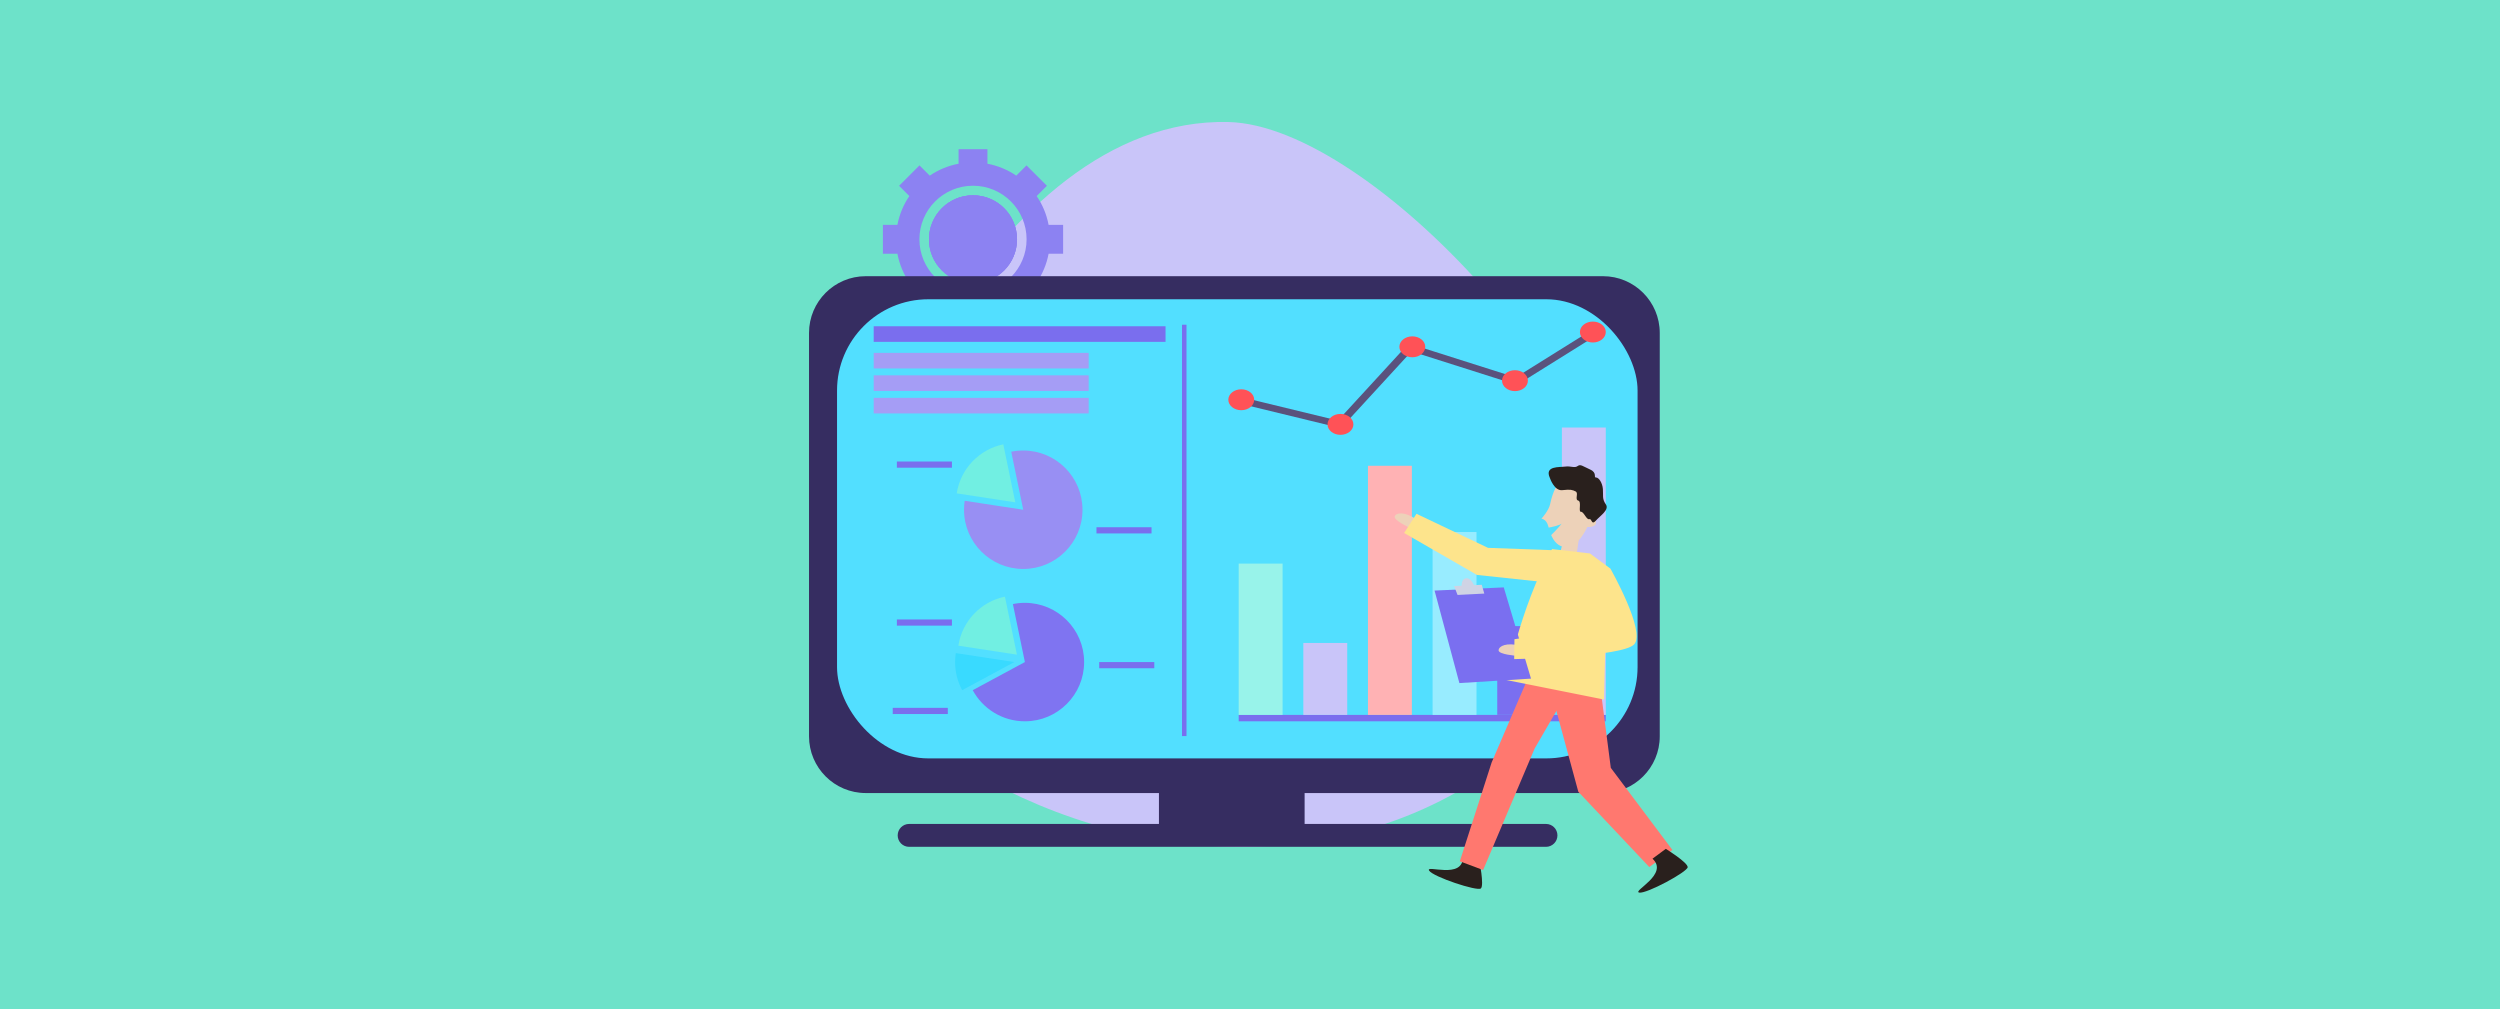 <?xml version="1.0" encoding="UTF-8"?>
<svg xmlns="http://www.w3.org/2000/svg" id="Capa_1" data-name="Capa 1" viewBox="0 0 1090 440">
  <defs>
    <style>
      .cls-1 {
        fill: #7a6ff0;
      }

      .cls-1, .cls-2, .cls-3, .cls-4, .cls-5, .cls-6, .cls-7, .cls-8, .cls-9, .cls-10, .cls-11, .cls-12, .cls-13, .cls-14, .cls-15, .cls-16, .cls-17, .cls-18, .cls-19, .cls-20, .cls-21, .cls-22 {
        stroke-width: 0px;
      }

      .cls-2 {
        fill: #7a6eee;
      }

      .cls-3 {
        fill: #29201d;
      }

      .cls-4 {
        fill: #98f3ea;
      }

      .cls-5 {
        fill: #52dfff;
      }

      .cls-6 {
        fill: #6de2c9;
      }

      .cls-7 {
        fill: #39daff;
      }

      .cls-8 {
        fill: #5a527d;
      }

      .cls-9 {
        fill: #362d61;
      }

      .cls-10 {
        fill: #cfd3e4;
      }

      .cls-11 {
        fill: #c9c5f9;
      }

      .cls-12 {
        fill: #a59df5;
      }

      .cls-13 {
        fill: #71efe2;
      }

      .cls-14 {
        fill: #8c82f2;
      }

      .cls-15 {
        fill: #98ecff;
      }

      .cls-16 {
        fill: #988ff3;
      }

      .cls-17 {
        fill: #fde48c;
      }

      .cls-18 {
        fill: #ff786f;
      }

      .cls-19 {
        fill: #7f74f1;
      }

      .cls-20 {
        fill: #edd2b9;
      }

      .cls-21 {
        fill: #ffb2b4;
      }

      .cls-22 {
        fill: #ff5257;
      }
    </style>
  </defs>
  <rect class="cls-6" width="1090" height="440"></rect>
  <g>
    <path class="cls-11" d="m535.55,53.2c63,1.45,174.66,124.75,169.61,191.62-5.05,66.87-74.04,124.4-163.98,124.4s-176.24-59.64-176.24-106.39,66.87-212.03,170.6-209.63Z"></path>
    <g>
      <path class="cls-14" d="m443.42,104.34c0,10.6-8.59,19.19-19.19,19.19s-19.19-8.59-19.19-19.19,8.59-19.19,19.19-19.19,19.19,8.59,19.19,19.19Z"></path>
      <path class="cls-14" d="m457.19,98.05c-.87-4.59-2.67-8.85-5.2-12.57l4.47-4.47-8.9-8.9-4.47,4.47c-3.72-2.54-7.98-4.33-12.57-5.2v-6.33h-12.58v6.33c-4.59.87-8.85,2.67-12.57,5.2l-4.47-4.47-8.9,8.9,4.47,4.47c-2.53,3.72-4.33,7.98-5.2,12.57h-6.33v12.58h6.33c.87,4.59,2.67,8.85,5.2,12.57l-4.47,4.47,8.9,8.9,4.47-4.47c3.72,2.53,7.98,4.33,12.57,5.2v6.32h12.58v-6.32c4.59-.87,8.85-2.67,12.57-5.2l4.47,4.47,8.9-8.9-4.47-4.47c2.53-3.72,4.33-7.98,5.2-12.57h6.33v-12.58h-6.33Zm-32.96,29.65c-12.9,0-23.36-10.45-23.36-23.36s10.46-23.36,23.36-23.36,23.36,10.46,23.36,23.36-10.46,23.36-23.36,23.36Z"></path>
      <path class="cls-14" d="m443.42,104.34c0,10.6-8.59,19.19-19.19,19.19s-19.19-8.59-19.19-19.19,8.59-19.19,19.19-19.19,19.19,8.59,19.19,19.19Z"></path>
      <path class="cls-14" d="m443.42,104.34c0,10.6-8.59,19.19-19.19,19.19s-19.19-8.59-19.19-19.19,8.59-19.19,19.19-19.19,19.19,8.59,19.19,19.19Z"></path>
    </g>
    <g>
      <g>
        <path class="cls-9" d="m698.91,120.42h-321.44c-13.66,0-24.74,11.08-24.74,24.74v175.87c0,13.66,11.08,24.74,24.74,24.74h127.83v13.47h-108.92c-2.75,0-4.99,2.23-4.99,4.99s2.23,4.99,4.99,4.99h277.67c2.75,0,4.99-2.23,4.99-4.99s-2.23-4.99-4.99-4.99h-105.24v-13.47h130.1c13.66,0,24.74-11.08,24.74-24.74v-175.87c0-13.66-11.08-24.74-24.74-24.74Z"></path>
        <rect class="cls-5" x="364.95" y="130.48" width="349.03" height="200.18" rx="39.81" ry="39.81"></rect>
      </g>
      <rect class="cls-2" x="380.93" y="142.25" width="127.25" height="6.8"></rect>
      <rect class="cls-12" x="380.93" y="153.85" width="93.73" height="6.8"></rect>
      <rect class="cls-12" x="380.93" y="163.65" width="93.73" height="6.8"></rect>
      <rect class="cls-12" x="380.93" y="173.46" width="93.73" height="6.8"></rect>
      <g>
        <path class="cls-16" d="m471.97,222.25c0,14.26-11.56,25.82-25.83,25.82s-25.83-11.56-25.83-25.82c0-1.33.1-2.64.29-3.91l25.53,3.91-5.23-25.3c1.69-.35,3.44-.53,5.23-.53,14.26,0,25.83,11.56,25.83,25.83Z"></path>
        <path class="cls-13" d="m442.67,219.02l-25.53-3.91c1.63-10.69,9.8-19.22,20.3-21.38l5.23,25.3Z"></path>
      </g>
      <g>
        <path class="cls-7" d="m442.25,288.66l-22.74,12.26c-1.97-3.65-3.09-7.82-3.09-12.26,0-1.33.11-2.63.3-3.91l25.53,3.91Z"></path>
        <path class="cls-19" d="m472.68,288.66c0,14.26-11.56,25.83-25.83,25.83-9.83,0-18.38-5.49-22.74-13.57l22.74-12.26-5.23-25.29c1.69-.35,3.44-.53,5.23-.53,14.26,0,25.83,11.56,25.83,25.83Z"></path>
        <path class="cls-13" d="m443.38,285.43l-25.53-3.91c1.63-10.69,9.8-19.22,20.3-21.38l5.23,25.3Z"></path>
      </g>
      <rect class="cls-2" x="478.06" y="229.88" width="24.01" height="2.7"></rect>
      <rect class="cls-2" x="391.03" y="201.22" width="24.01" height="2.7"></rect>
      <rect class="cls-2" x="389.23" y="308.62" width="24.01" height="2.7"></rect>
      <rect class="cls-2" x="391.03" y="270.08" width="24.01" height="2.7"></rect>
      <rect class="cls-2" x="479.26" y="288.66" width="24.01" height="2.7"></rect>
      <rect class="cls-2" x="515.36" y="141.58" width="1.95" height="179.35"></rect>
      <g>
        <rect class="cls-2" x="540.07" y="311.69" width="160.05" height="2.8"></rect>
        <rect class="cls-4" x="540.07" y="245.73" width="19.14" height="65.96"></rect>
        <rect class="cls-11" x="568.25" y="280.33" width="19.14" height="31.36"></rect>
        <rect class="cls-21" x="596.43" y="203.08" width="19.14" height="108.61"></rect>
        <rect class="cls-15" x="624.61" y="231.96" width="19.14" height="79.73"></rect>
        <rect class="cls-1" x="652.8" y="272.98" width="19.14" height="38.71"></rect>
        <rect class="cls-11" x="680.98" y="186.4" width="19.14" height="125.29"></rect>
      </g>
      <path class="cls-8" d="m584.68,186.69l-45.83-11.14c-.93-.23-1.46-1.02-1.18-1.78.28-.76,1.26-1.18,2.2-.96l43.45,10.56,30.87-33.62,46.66,14.82,33.17-20.71c.77-.48,1.88-.37,2.48.26.6.63.45,1.52-.32,2.01l-34.76,21.7-46.01-14.62-30.74,33.47Z"></path>
      <ellipse class="cls-22" cx="541.19" cy="174.29" rx="5.64" ry="4.56"></ellipse>
      <ellipse class="cls-22" cx="584.44" cy="185.03" rx="5.64" ry="4.56"></ellipse>
      <ellipse class="cls-22" cx="615.77" cy="151.21" rx="5.64" ry="4.56"></ellipse>
      <ellipse class="cls-22" cx="660.52" cy="165.97" rx="5.64" ry="4.56"></ellipse>
      <ellipse class="cls-22" cx="694.48" cy="144.77" rx="5.64" ry="4.56"></ellipse>
    </g>
    <g>
      <path class="cls-3" d="m644.93,374.93s2.26,11.08.73,12.43c-1.54,1.35-20.85-5.05-22.57-7.78-1.71-2.74,14.83,4.04,14.73-5.92"></path>
      <polygon class="cls-18" points="669.74 287.37 650.36 332.42 636.48 375.53 646.64 379.33 669.1 326.36 686.63 296.14 669.74 287.37"></polygon>
      <polygon class="cls-18" points="675.1 297.13 688.15 345.22 719.09 378.03 729.16 370.57 702.31 334.78 697.47 297.5 675.1 297.13"></polygon>
      <path class="cls-20" d="m614.56,230.09s-7.2-3.32-6.45-5.02c.75-1.69,4.45-2.03,9.49,1.42.08-.13-3.04,3.6-3.04,3.6Z"></path>
      <path class="cls-3" d="m726.29,370.09s9.61,5.95,9.54,8c-.07,2.04-17.98,11.71-21.14,11.08-3.16-.63,13.12-8.02,5.8-14.78"></path>
      <path class="cls-20" d="m675.87,219.72c4.9-23.02,20.14-4.89,16.84,5.78-.28.89,2.81-1.1,3.13,2.21.22,2.3-3.77,2.06-3.77,2.06,0,0-3.99,9.04-9.35,8.81-3.42-.15-5.29-2.7-6.41-5.29,1.85-1.71,4.68-4.99,4.58-5.01-.94.78-3.91,1.43-5.68,1.76-.07-.27-.15-.53-.21-.77-.79-2.95-2.93-3.13-2.93-3.13,0,0,3.17-3.43,3.81-6.41Z"></path>
      <path class="cls-20" d="m688.97,230.85l-1.81,12.54s-3.43.5-5.99-.5c-2.56-1,1.97-9.84,1.97-9.84l5.83-2.2Z"></path>
      <path class="cls-17" d="m676.7,239.4l16.5,1.91,7.31,17.53-1.18,46.16-42.47-8.49s5.4-30.2,19.84-57.11Z"></path>
      <path class="cls-3" d="m675.73,208.33s1.89,5.8,5.45,5.38c3.57-.42,4.4-.14,5.8.56,1.4.7-.49,3.57,1.12,3.98,1.61.42-.07,4.96,1.19,4.89,1.26-.07,2.38,3.57,3.63,3.22,1.26-.35.84,2.87,2.87.63,2.03-2.24,6.01-4.75,4.33-7.13-1.68-2.38-1.05-3.91-1.26-6.64s-1.82-5.1-3.01-5.03.7-2.03-2.59-3.5c-3.29-1.47-4.12-2.45-5.45-1.47s-2.94-.14-5.38.21c-2.45.35-9.09-.42-6.71,4.89Z"></path>
      <polygon class="cls-17" points="677.97 239.92 648.77 238.86 617.59 224.02 612.19 232.38 643.95 250.67 684.33 254.97 677.97 239.92"></polygon>
      <polygon class="cls-1" points="667.52 295.88 655.64 256.1 625.47 257.49 636.29 297.82 667.52 295.88"></polygon>
      <path class="cls-20" d="m661.2,285.93s-7.91-.58-7.81-2.42c.1-1.85,3.46-3.47,9.38-2.01.03-.15-1.57,4.44-1.57,4.44Z"></path>
      <path class="cls-17" d="m688.97,250.16s10.41,17.7,8.94,22.04l-37.61,6.5-.12,8.67s47.13-.82,52.32-6.44-10.36-33.02-10.36-33.02l-8.93-6.6"></path>
      <polygon class="cls-10" points="635.49 259.4 633.98 255.5 646.05 254.97 647.15 258.8 635.49 259.4"></polygon>
      <path class="cls-10" d="m637.41,256.64s-.82-4,1.68-4.49,3.97,3.96,3.97,3.96l-5.65.54Z"></path>
    </g>
  </g>
</svg>
